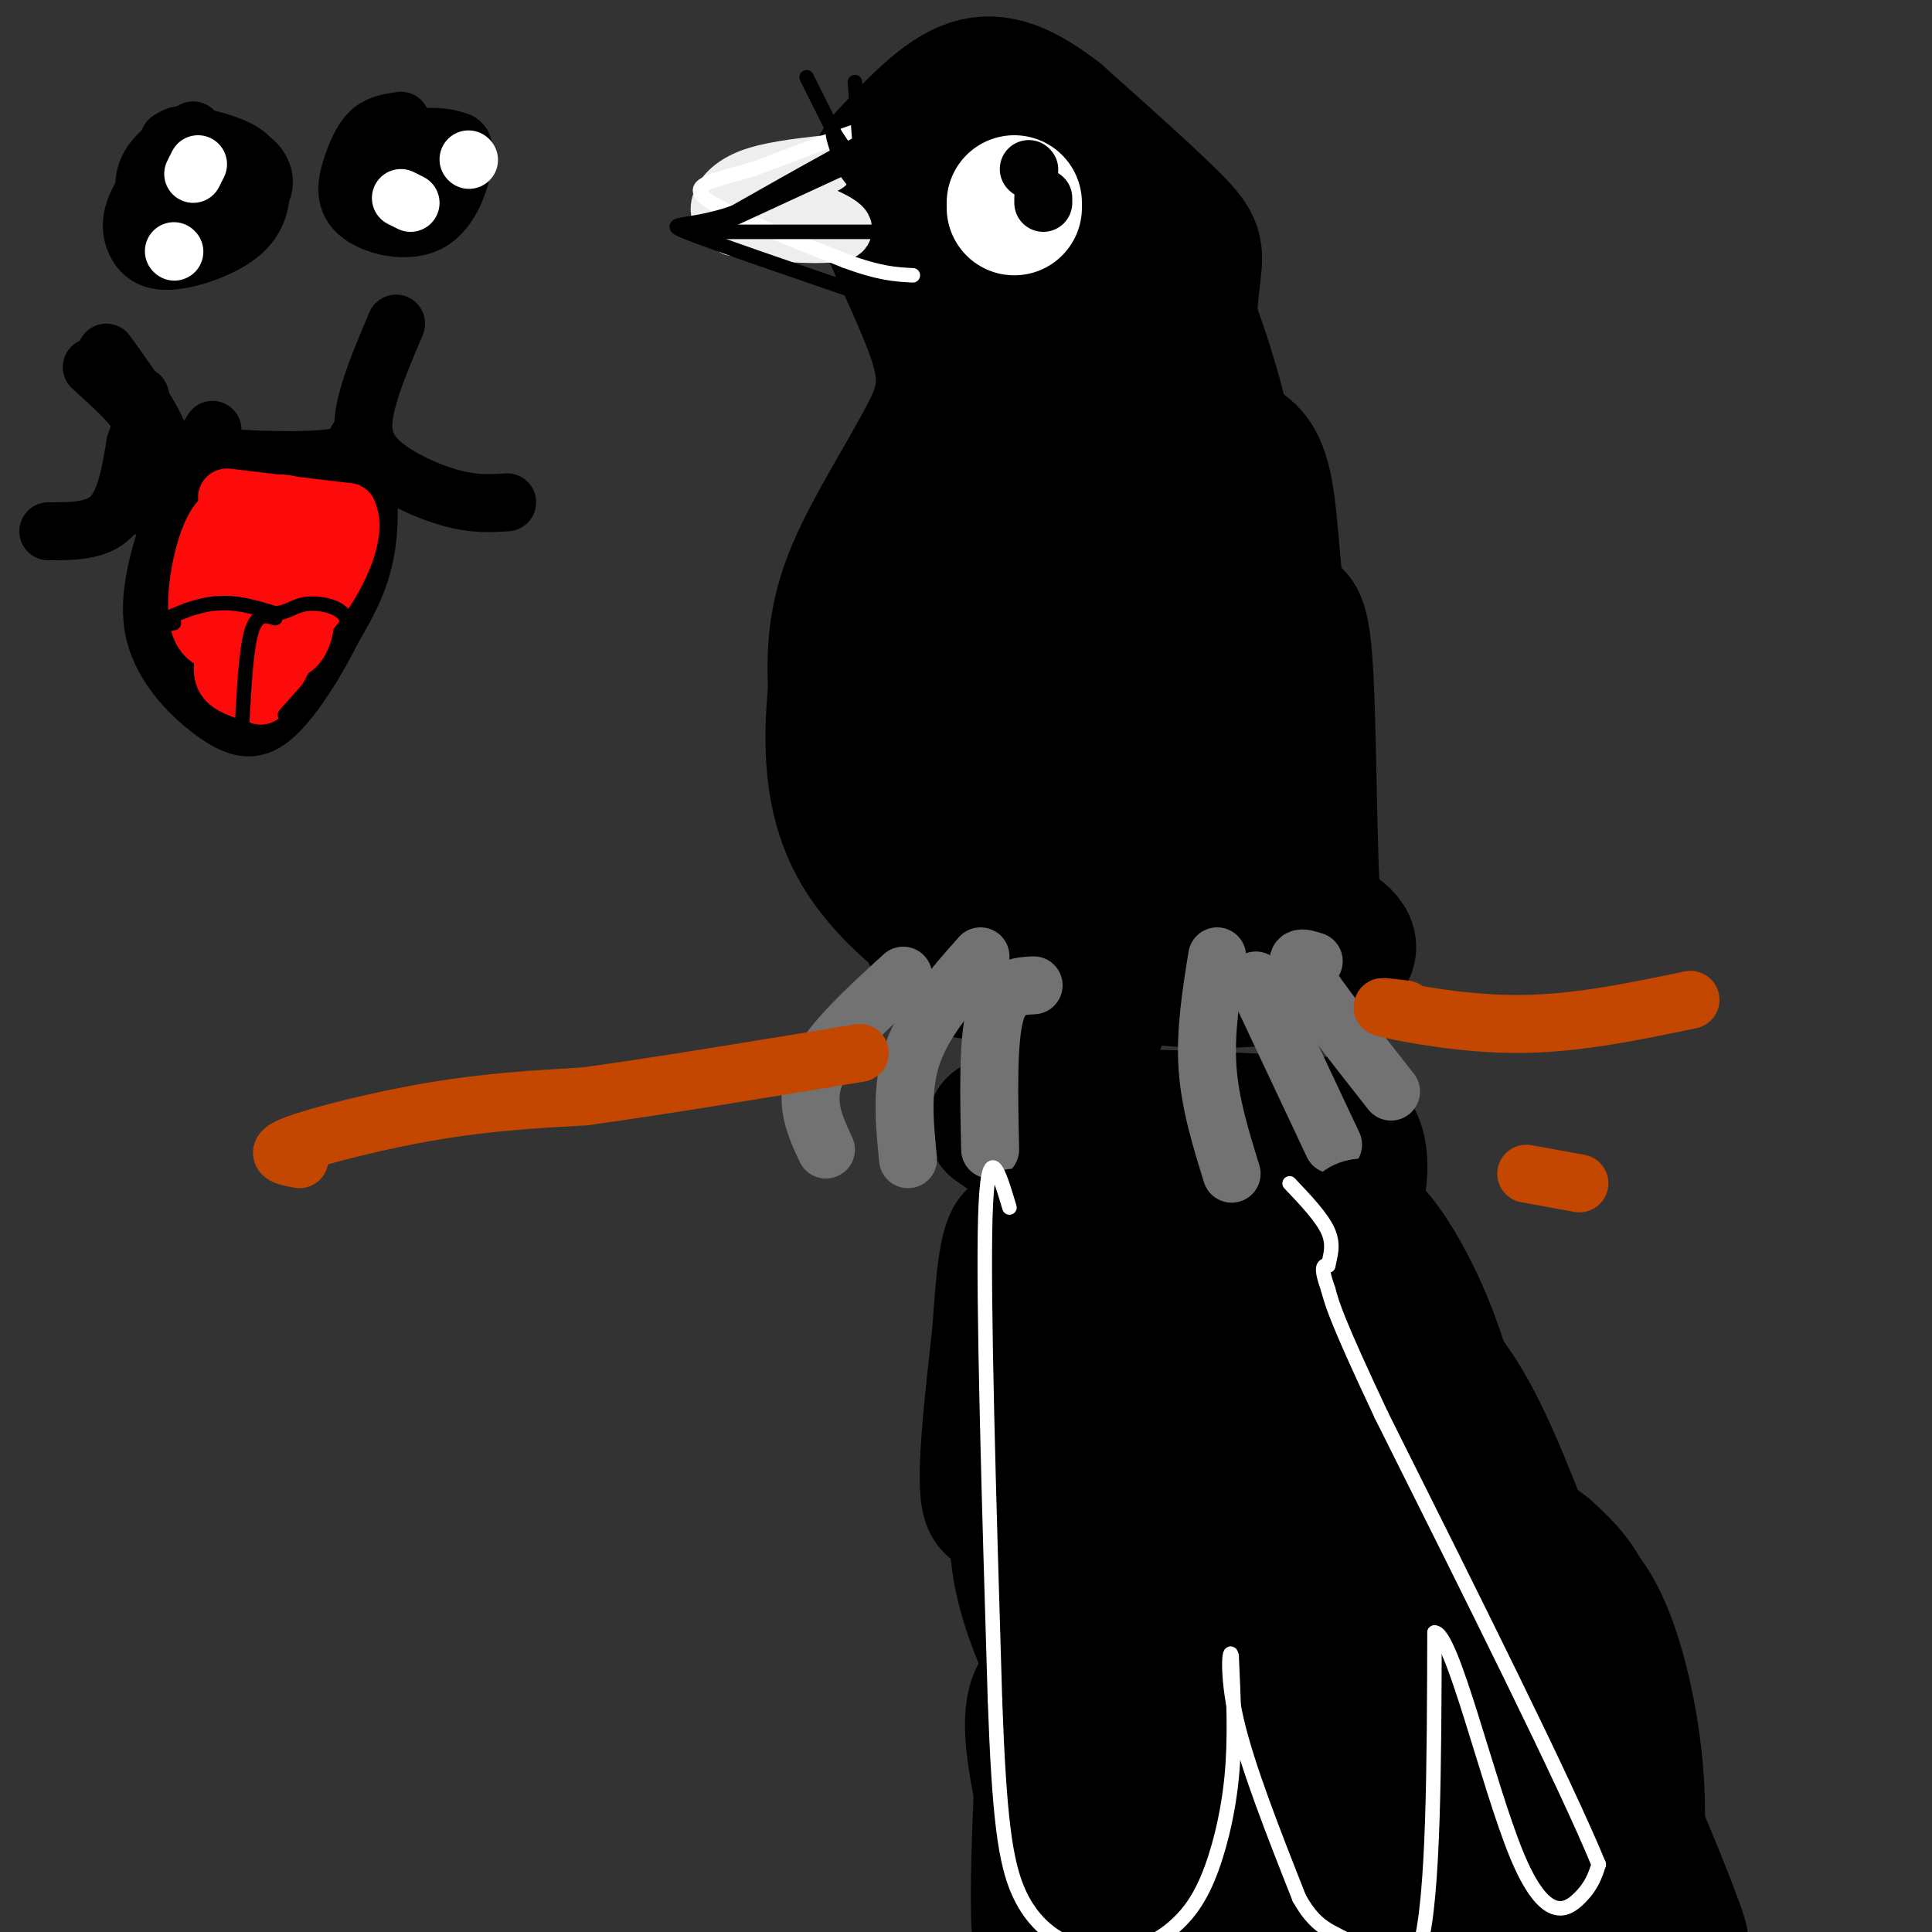<svg viewBox='0 0 400 400' version='1.1' xmlns='http://www.w3.org/2000/svg' xmlns:xlink='http://www.w3.org/1999/xlink'><rect x="0" y="0" width="400" height="400" fill="#333333" stroke="none"/><g fill='none' stroke='#000000' stroke-width='6' stroke-linecap='round' stroke-linejoin='round'><path d='M195,203c-2.756,5.200 -5.511,10.400 -10,1c-4.489,-9.400 -10.711,-33.400 -13,-46c-2.289,-12.600 -0.644,-13.800 1,-15'/><path d='M173,143c2.019,-9.717 6.566,-26.510 10,-36c3.434,-9.490 5.756,-11.678 8,-15c2.244,-3.322 4.412,-7.779 13,-14c8.588,-6.221 23.597,-14.206 27,-16c3.403,-1.794 -4.798,2.603 -13,7'/><path d='M218,69c-8.040,6.560 -21.640,19.459 -28,25c-6.360,5.541 -5.482,3.722 -7,13c-1.518,9.278 -5.434,29.651 -6,42c-0.566,12.349 2.217,16.675 5,21'/><path d='M182,170c1.500,5.000 2.750,7.000 4,9'/></g>
<g fill='none' stroke='#000000' stroke-width='28' stroke-linecap='round' stroke-linejoin='round'><path d='M235,363c0.619,-3.375 1.238,-6.750 -1,-11c-2.238,-4.250 -7.333,-9.375 -11,-14c-3.667,-4.625 -5.905,-8.750 -6,-17c-0.095,-8.250 1.952,-20.625 4,-33'/><path d='M221,288c1.556,-12.289 3.444,-26.511 1,-36c-2.444,-9.489 -9.222,-14.244 -16,-19'/><path d='M206,233c9.333,-3.167 40.667,-1.583 72,0'/><path d='M278,233c9.417,7.452 -3.042,26.083 -2,41c1.042,14.917 15.583,26.119 23,35c7.417,8.881 7.708,15.440 8,22'/><path d='M307,331c1.716,4.997 2.007,6.489 -1,13c-3.007,6.511 -9.311,18.040 -13,23c-3.689,4.960 -4.762,3.350 -8,3c-3.238,-0.350 -8.641,0.560 -23,-6c-14.359,-6.560 -37.674,-20.588 -41,-23c-3.326,-2.412 13.337,6.794 30,16'/><path d='M251,357c9.633,5.681 18.715,11.882 20,15c1.285,3.118 -5.228,3.152 -9,3c-3.772,-0.152 -4.803,-0.490 -10,-3c-5.197,-2.510 -14.559,-7.193 -22,-14c-7.441,-6.807 -12.959,-15.739 -15,-23c-2.041,-7.261 -0.605,-12.850 1,-16c1.605,-3.150 3.378,-3.860 6,-4c2.622,-0.140 6.092,0.289 11,3c4.908,2.711 11.256,7.705 17,13c5.744,5.295 10.886,10.893 15,18c4.114,7.107 7.200,15.725 8,20c0.800,4.275 -0.684,4.207 -4,5c-3.316,0.793 -8.462,2.446 -14,2c-5.538,-0.446 -11.468,-2.992 -17,-7c-5.532,-4.008 -10.668,-9.478 -15,-16c-4.332,-6.522 -7.862,-14.097 -10,-21c-2.138,-6.903 -2.886,-13.135 -2,-19c0.886,-5.865 3.406,-11.361 6,-16c2.594,-4.639 5.262,-8.419 10,-11c4.738,-2.581 11.545,-3.964 18,-5c6.455,-1.036 12.559,-1.725 25,5c12.441,6.725 31.221,20.862 50,35'/><path d='M320,321c9.609,8.424 8.630,11.985 8,15c-0.630,3.015 -0.913,5.484 -5,8c-4.087,2.516 -11.978,5.078 -20,6c-8.022,0.922 -16.173,0.203 -24,-1c-7.827,-1.203 -15.328,-2.889 -22,-6c-6.672,-3.111 -12.514,-7.648 -18,-13c-5.486,-5.352 -10.614,-11.521 -14,-17c-3.386,-5.479 -5.028,-10.269 -4,-18c1.028,-7.731 4.727,-18.402 9,-24c4.273,-5.598 9.122,-6.121 15,-5c5.878,1.121 12.786,3.887 21,9c8.214,5.113 17.736,12.574 26,20c8.264,7.426 15.272,14.816 20,21c4.728,6.184 7.176,11.162 8,15c0.824,3.838 0.022,6.538 -3,9c-3.022,2.462 -8.266,4.688 -17,4c-8.734,-0.688 -20.958,-4.291 -29,-8c-8.042,-3.709 -11.902,-7.526 -17,-13c-5.098,-5.474 -11.432,-12.607 -16,-19c-4.568,-6.393 -7.368,-12.048 -9,-22c-1.632,-9.952 -2.096,-24.202 -1,-30c1.096,-5.798 3.753,-3.144 5,-5c1.247,-1.856 1.083,-8.221 10,0c8.917,8.221 26.916,31.028 37,45c10.084,13.972 12.253,19.108 14,24c1.747,4.892 3.070,9.541 2,12c-1.070,2.459 -4.535,2.730 -8,3'/><path d='M288,331c-3.816,0.063 -9.354,-1.279 -18,-7c-8.646,-5.721 -20.398,-15.821 -27,-28c-6.602,-12.179 -8.053,-26.439 -7,-37c1.053,-10.561 4.609,-17.425 8,-21c3.391,-3.575 6.616,-3.860 10,-3c3.384,0.860 6.927,2.866 12,8c5.073,5.134 11.677,13.396 18,22c6.323,8.604 12.367,17.551 16,25c3.633,7.449 4.857,13.402 5,18c0.143,4.598 -0.795,7.841 -3,10c-2.205,2.159 -5.678,3.233 -10,3c-4.322,-0.233 -9.494,-1.773 -14,-4c-4.506,-2.227 -8.348,-5.139 -12,-9c-3.652,-3.861 -7.115,-8.670 -9,-16c-1.885,-7.330 -2.191,-17.181 -2,-23c0.191,-5.819 0.879,-7.606 4,-11c3.121,-3.394 8.677,-8.397 13,-10c4.323,-1.603 7.415,0.192 10,8c2.585,7.808 4.662,21.629 4,32c-0.662,10.371 -4.063,17.292 -8,21c-3.937,3.708 -8.411,4.202 -11,3c-2.589,-1.202 -3.295,-4.101 -4,-7'/><path d='M263,305c-1.206,-7.029 -2.220,-21.100 -1,-35c1.220,-13.900 4.675,-27.627 8,-30c3.325,-2.373 6.522,6.608 8,13c1.478,6.392 1.239,10.196 1,14'/><path d='M221,212c0.000,0.000 -1.000,0.000 -1,0'/><path d='M200,201c3.250,-1.399 6.500,-2.798 15,-2c8.500,0.798 22.250,3.792 35,4c12.750,0.208 24.500,-2.369 28,-5c3.500,-2.631 -1.250,-5.315 -6,-8'/><path d='M272,190c-1.107,-13.499 -0.874,-43.247 -2,-55c-1.126,-11.753 -3.611,-5.510 -5,-9c-1.389,-3.490 -1.683,-16.711 -3,-24c-1.317,-7.289 -3.659,-8.644 -6,-10'/><path d='M256,92c-2.954,-3.550 -7.338,-7.426 -9,-14c-1.662,-6.574 -0.601,-15.847 0,-21c0.601,-5.153 0.743,-6.187 -4,-11c-4.743,-4.813 -14.372,-13.407 -24,-22'/><path d='M219,24c-6.978,-5.378 -12.422,-7.822 -18,-6c-5.578,1.822 -11.289,7.911 -17,14'/><path d='M184,32c-3.512,3.738 -3.792,6.083 -1,13c2.792,6.917 8.655,18.405 11,26c2.345,7.595 1.173,11.298 0,15'/><path d='M194,86c-3.600,8.333 -12.600,21.667 -17,32c-4.400,10.333 -4.200,17.667 -4,25'/><path d='M173,143c-0.940,9.940 -1.292,22.292 5,33c6.292,10.708 19.226,19.774 23,20c3.774,0.226 -1.613,-8.387 -7,-17'/><path d='M194,179c-2.722,-5.746 -6.026,-11.612 -8,-18c-1.974,-6.388 -2.618,-13.298 -3,-19c-0.382,-5.702 -0.501,-10.197 10,8c10.501,18.197 31.623,59.086 34,62c2.377,2.914 -13.992,-32.147 -21,-50c-7.008,-17.853 -4.656,-18.499 -4,-22c0.656,-3.501 -0.384,-9.857 4,-5c4.384,4.857 14.192,20.929 24,37'/><path d='M230,172c1.329,-2.999 -7.347,-28.995 -8,-37c-0.653,-8.005 6.718,1.982 13,12c6.282,10.018 11.476,20.068 12,21c0.524,0.932 -3.622,-7.253 -4,-14c-0.378,-6.747 3.012,-12.056 7,-14c3.988,-1.944 8.575,-0.521 12,2c3.425,2.521 5.688,6.141 7,10c1.312,3.859 1.674,7.955 1,11c-0.674,3.045 -2.382,5.037 -4,7c-1.618,1.963 -3.145,3.897 -8,6c-4.855,2.103 -13.038,4.374 -20,2c-6.962,-2.374 -12.703,-9.393 -16,-17c-3.297,-7.607 -4.148,-15.804 -5,-24'/><path d='M217,137c0.034,-8.057 2.620,-16.200 7,-21c4.380,-4.800 10.552,-6.256 18,-1c7.448,5.256 16.170,17.226 20,28c3.830,10.774 2.769,20.353 2,25c-0.769,4.647 -1.244,4.363 -6,5c-4.756,0.637 -13.791,2.195 -22,-2c-8.209,-4.195 -15.593,-14.144 -20,-24c-4.407,-9.856 -5.839,-19.620 -5,-27c0.839,-7.380 3.948,-12.377 9,-13c5.052,-0.623 12.047,3.129 17,7c4.953,3.871 7.864,7.861 10,12c2.136,4.139 3.496,8.428 4,12c0.504,3.572 0.150,6.427 -1,8c-1.150,1.573 -3.097,1.863 -6,2c-2.903,0.137 -6.761,0.122 -14,-5c-7.239,-5.122 -17.858,-15.352 -24,-24c-6.142,-8.648 -7.808,-15.713 -8,-20c-0.192,-4.287 1.088,-5.796 4,-8c2.912,-2.204 7.456,-5.102 12,-8'/><path d='M214,83c5.359,-2.470 12.756,-4.646 18,-2c5.244,2.646 8.336,10.113 10,15c1.664,4.887 1.902,7.194 0,16c-1.902,8.806 -5.943,24.109 -12,33c-6.057,8.891 -14.130,11.368 -19,12c-4.870,0.632 -6.539,-0.583 -9,-4c-2.461,-3.417 -5.716,-9.037 -8,-14c-2.284,-4.963 -3.598,-9.270 -3,-20c0.598,-10.730 3.107,-27.883 8,-40c4.893,-12.117 12.169,-19.198 17,-23c4.831,-3.802 7.217,-4.324 10,-4c2.783,0.324 5.963,1.494 9,3c3.037,1.506 5.930,3.349 10,13c4.070,9.651 9.318,27.109 10,40c0.682,12.891 -3.201,21.214 -6,25c-2.799,3.786 -4.515,3.034 -7,3c-2.485,-0.034 -5.741,0.651 -9,-1c-3.259,-1.651 -6.523,-5.638 -10,-9c-3.477,-3.362 -7.167,-6.097 -10,-18c-2.833,-11.903 -4.809,-32.972 -4,-46c0.809,-13.028 4.405,-18.014 8,-23'/><path d='M217,39c3.435,-4.810 8.021,-5.336 13,-1c4.979,4.336 10.351,13.534 15,25c4.649,11.466 8.576,25.199 10,36c1.424,10.801 0.344,18.670 -5,22c-5.344,3.330 -14.951,2.120 -23,-1c-8.049,-3.120 -14.541,-8.152 -20,-17c-5.459,-8.848 -9.885,-21.514 -11,-32c-1.115,-10.486 1.081,-18.793 4,-24c2.919,-5.207 6.560,-7.314 9,-8c2.440,-0.686 3.679,0.048 6,2c2.321,1.952 5.724,5.123 10,14c4.276,8.877 9.424,23.462 12,32c2.576,8.538 2.578,11.029 0,11c-2.578,-0.029 -7.737,-2.580 -11,-6c-3.263,-3.420 -4.632,-7.710 -6,-12'/></g>
<g fill='none' stroke='#FFFFFF' stroke-width='28' stroke-linecap='round' stroke-linejoin='round'><path d='M210,42c0.000,0.000 0.000,1.000 0,1'/></g>
<g fill='none' stroke='#727272' stroke-width='12' stroke-linecap='round' stroke-linejoin='round'><path d='M187,202c-7.667,7.000 -15.333,14.000 -18,20c-2.667,6.000 -0.333,11.000 2,16'/><path d='M203,198c-5.750,6.500 -11.500,13.000 -14,20c-2.500,7.000 -1.750,14.500 -1,22'/><path d='M214,204c-3.250,0.167 -6.500,0.333 -8,6c-1.500,5.667 -1.250,16.833 -1,28'/><path d='M260,203c0.000,0.000 16.000,34.000 16,34'/><path d='M272,199c-2.333,-0.750 -4.667,-1.500 -2,3c2.667,4.500 10.333,14.250 18,24'/><path d='M252,198c-1.250,7.750 -2.500,15.500 -2,23c0.500,7.500 2.750,14.750 5,22'/></g>
<g fill='none' stroke='#C34701' stroke-width='12' stroke-linecap='round' stroke-linejoin='round'><path d='M62,240c-2.956,-0.556 -5.911,-1.111 -1,-3c4.911,-1.889 17.689,-5.111 29,-7c11.311,-1.889 21.156,-2.444 31,-3'/><path d='M121,227c14.667,-2.000 35.833,-5.500 57,-9'/><path d='M327,245c0.000,0.000 -11.000,-2.000 -11,-2'/><path d='M291,209c-3.489,-0.444 -6.978,-0.889 -3,0c3.978,0.889 15.422,3.111 27,3c11.578,-0.111 23.289,-2.556 35,-5'/></g>
<g fill='none' stroke='#000000' stroke-width='12' stroke-linecap='round' stroke-linejoin='round'><path d='M213,35c0.000,0.000 0.100,0.100 0.1,0.1'/><path d='M216,42c0.000,0.000 0.000,-1.000 0,-1'/></g>
<g fill='none' stroke='#EEEEEE' stroke-width='12' stroke-linecap='round' stroke-linejoin='round'><path d='M171,34c-6.022,0.689 -12.044,1.378 -16,3c-3.956,1.622 -5.844,4.178 -6,6c-0.156,1.822 1.422,2.911 3,4'/><path d='M152,47c5.933,1.156 19.267,2.044 22,1c2.733,-1.044 -5.133,-4.022 -13,-7'/><path d='M161,41c-2.000,-1.000 -0.500,0.000 1,1'/></g>
<g fill='none' stroke='#000000' stroke-width='12' stroke-linecap='round' stroke-linejoin='round'><path d='M22,73c5.667,7.833 11.333,15.667 12,21c0.667,5.333 -3.667,8.167 -8,11'/><path d='M82,67c-2.387,5.637 -4.774,11.274 -6,16c-1.226,4.726 -1.292,8.542 2,12c3.292,3.458 9.940,6.560 15,8c5.060,1.440 8.530,1.220 12,1'/><path d='M29,82c0.589,2.446 1.179,4.893 2,7c0.821,2.107 1.875,3.875 9,5c7.125,1.125 20.321,1.607 27,1c6.679,-0.607 6.839,-2.304 7,-4'/><path d='M74,91c1.844,3.244 2.956,13.356 2,21c-0.956,7.644 -3.978,12.822 -7,18'/><path d='M69,130c-3.293,6.670 -8.027,14.344 -12,18c-3.973,3.656 -7.185,3.292 -12,0c-4.815,-3.292 -11.233,-9.512 -13,-17c-1.767,-7.488 1.116,-16.244 4,-25'/><path d='M36,106c2.000,-7.000 5.000,-12.000 8,-17'/><path d='M40,27c-4.426,5.044 -8.852,10.089 -11,14c-2.148,3.911 -2.018,6.689 -1,9c1.018,2.311 2.925,4.155 7,4c4.075,-0.155 10.319,-2.310 14,-5c3.681,-2.690 4.799,-5.917 5,-9c0.201,-3.083 -0.514,-6.024 -3,-8c-2.486,-1.976 -6.743,-2.988 -11,-4'/><path d='M40,28c-2.667,-0.500 -3.833,0.250 -5,1'/><path d='M83,25c-2.159,0.314 -4.317,0.627 -6,2c-1.683,1.373 -2.890,3.804 -4,7c-1.110,3.196 -2.122,7.156 1,10c3.122,2.844 10.379,4.574 15,2c4.621,-2.574 6.606,-9.450 7,-13c0.394,-3.550 -0.803,-3.775 -2,-4'/><path d='M94,29c-2.468,-0.898 -7.636,-1.144 -11,1c-3.364,2.144 -4.922,6.678 -4,9c0.922,2.322 4.325,2.433 6,1c1.675,-1.433 1.621,-4.409 3,-6c1.379,-1.591 4.189,-1.795 7,-2'/><path d='M95,32c1.100,0.929 0.350,4.251 -1,6c-1.350,1.749 -3.300,1.924 -5,2c-1.700,0.076 -3.150,0.054 -5,-2c-1.850,-2.054 -4.101,-6.141 -3,-8c1.101,-1.859 5.555,-1.490 8,0c2.445,1.490 2.882,4.100 2,7c-0.882,2.900 -3.084,6.088 -5,8c-1.916,1.912 -3.548,2.546 -4,0c-0.452,-2.546 0.274,-8.273 1,-14'/><path d='M83,31c2.000,-2.500 6.500,-1.750 11,-1'/><path d='M41,47c-1.491,-1.425 -2.983,-2.849 -2,-5c0.983,-2.151 4.439,-5.027 7,-7c2.561,-1.973 4.225,-3.042 6,-2c1.775,1.042 3.661,4.197 2,7c-1.661,2.803 -6.870,5.255 -10,5c-3.130,-0.255 -4.180,-3.216 -4,-5c0.180,-1.784 1.590,-2.392 3,-3'/><path d='M43,37c1.418,1.230 3.463,5.804 2,9c-1.463,3.196 -6.432,5.014 -10,3c-3.568,-2.014 -5.734,-7.861 -5,-12c0.734,-4.139 4.367,-6.569 8,-9'/><path d='M10,110c5.000,0.000 10.000,0.000 13,-3c3.000,-3.000 4.000,-9.000 5,-15'/><path d='M28,92c1.178,-3.489 1.622,-4.711 0,-7c-1.622,-2.289 -5.311,-5.644 -9,-9'/></g>
<g fill='none' stroke='#FD0A0A' stroke-width='12' stroke-linecap='round' stroke-linejoin='round'><path d='M47,103c0.000,0.000 25.000,3.000 25,3'/><path d='M72,106c2.511,5.133 -3.711,16.467 -9,22c-5.289,5.533 -9.644,5.267 -14,5'/><path d='M49,133c-4.065,0.660 -7.227,-0.191 -8,-5c-0.773,-4.809 0.844,-13.578 3,-18c2.156,-4.422 4.850,-4.498 8,-5c3.150,-0.502 6.757,-1.429 9,0c2.243,1.429 3.121,5.215 4,9'/><path d='M65,114c0.891,3.274 1.120,6.959 -1,10c-2.120,3.041 -6.587,5.439 -9,5c-2.413,-0.439 -2.770,-3.716 -2,-7c0.770,-3.284 2.669,-6.577 4,-8c1.331,-1.423 2.095,-0.978 3,2c0.905,2.978 1.953,8.489 3,14'/><path d='M63,130c-0.600,3.822 -3.600,6.378 -5,3c-1.400,-3.378 -1.200,-12.689 -1,-22'/><path d='M57,111c-0.711,-3.750 -1.989,-2.124 -3,-1c-1.011,1.124 -1.756,1.744 -3,6c-1.244,4.256 -2.989,12.146 -4,17c-1.011,4.854 -1.289,6.673 0,8c1.289,1.327 4.144,2.164 7,3'/><path d='M54,144c3.333,-3.833 8.167,-14.917 13,-26'/></g>
<g fill='none' stroke='#000000' stroke-width='3' stroke-linecap='round' stroke-linejoin='round'><path d='M36,129c-2.200,0.489 -4.400,0.978 -3,0c1.400,-0.978 6.400,-3.422 11,-4c4.600,-0.578 8.800,0.711 13,2'/><path d='M57,127c2.964,-0.226 3.875,-1.792 7,-2c3.125,-0.208 8.464,0.940 8,5c-0.464,4.060 -6.732,11.030 -13,18'/><path d='M57,128c-1.917,-0.583 -3.833,-1.167 -5,3c-1.167,4.167 -1.583,13.083 -2,22'/></g>
<g fill='none' stroke='#FFFFFF' stroke-width='12' stroke-linecap='round' stroke-linejoin='round'><path d='M40,36c0.000,0.000 1.000,-2.000 1,-2'/><path d='M97,33c0.000,0.000 0.100,0.100 0.1,0.1'/><path d='M85,42c0.000,0.000 -2.000,-1.000 -2,-1'/><path d='M36,52c0.000,0.000 0.100,0.100 0.1,0.1'/></g>
<g fill='none' stroke='#FFFFFF' stroke-width='3' stroke-linecap='round' stroke-linejoin='round'><path d='M190,26c-0.167,-1.250 -0.333,-2.500 -6,-1c-5.667,1.500 -16.833,5.750 -28,10'/><path d='M156,35c-7.867,2.311 -13.533,3.089 -10,6c3.533,2.911 16.267,7.956 29,13'/><path d='M175,54c7.167,2.667 10.583,2.833 14,3'/></g>
<g fill='none' stroke='#000000' stroke-width='3' stroke-linecap='round' stroke-linejoin='round'><path d='M196,24c-0.833,-1.167 -1.667,-2.333 -9,1c-7.333,3.333 -21.167,11.167 -35,19'/><path d='M152,44c-9.311,3.267 -15.089,1.933 -10,4c5.089,2.067 21.044,7.533 37,13'/><path d='M179,61c8.333,2.667 10.667,2.833 13,3'/><path d='M146,48c0.000,0.000 52.000,-24.000 52,-24'/><path d='M147,48c0.000,0.000 36.000,0.000 36,0'/><path d='M196,34c-3.111,-5.533 -6.222,-11.067 -9,-11c-2.778,0.067 -5.222,5.733 -6,7c-0.778,1.267 0.111,-1.867 1,-5'/><path d='M182,25c1.188,-1.982 3.659,-4.439 5,-3c1.341,1.439 1.553,6.772 0,9c-1.553,2.228 -4.872,1.351 -6,-1c-1.128,-2.351 -0.064,-6.175 1,-10'/><path d='M187,37c0.321,3.042 0.643,6.083 0,3c-0.643,-3.083 -2.250,-12.292 -2,-13c0.250,-0.708 2.357,7.083 2,9c-0.357,1.917 -3.179,-2.042 -6,-6'/><path d='M181,30c-0.833,-0.333 0.083,1.833 1,4'/><path d='M182,34c-0.381,-0.512 -1.833,-3.792 -2,-3c-0.167,0.792 0.952,5.655 1,6c0.048,0.345 -0.976,-3.827 -2,-8'/><path d='M179,29c0.060,0.881 1.208,7.083 0,7c-1.208,-0.083 -4.774,-6.452 -6,-8c-1.226,-1.548 -0.113,1.726 1,5'/><path d='M174,33c0.167,1.167 0.083,1.583 0,2'/><path d='M190,28c0.000,0.000 -10.000,-3.000 -10,-3'/><path d='M177,38c0.000,0.000 -3.000,-4.000 -3,-4'/><path d='M181,30c0.000,0.000 -2.000,-1.000 -2,-1'/><path d='M178,30c0.000,0.000 -1.000,-13.000 -1,-13'/><path d='M175,32c0.000,0.000 -8.000,-16.000 -8,-16'/><path d='M225,310c-6.735,1.411 -13.470,2.823 -15,18c-1.530,15.177 2.147,44.120 6,60c3.853,15.880 7.884,18.699 11,21c3.116,2.301 5.319,4.086 9,5c3.681,0.914 8.841,0.957 14,1'/><path d='M250,415c4.226,-1.226 7.792,-4.792 10,-7c2.208,-2.208 3.060,-3.060 4,-8c0.940,-4.940 1.970,-13.970 3,-23'/><path d='M267,377c0.286,-6.476 -0.500,-11.167 0,-6c0.500,5.167 2.286,20.190 5,28c2.714,7.810 6.357,8.405 10,9'/><path d='M282,408c4.179,0.488 9.625,-2.792 13,-4c3.375,-1.208 4.679,-0.345 5,-11c0.321,-10.655 -0.339,-32.827 -1,-55'/><path d='M299,338c0.107,-0.155 0.875,26.958 2,41c1.125,14.042 2.607,15.012 4,16c1.393,0.988 2.696,1.994 4,3'/><path d='M309,398c3.596,1.347 10.586,3.214 15,3c4.414,-0.214 6.252,-2.510 10,-8c3.748,-5.490 9.407,-14.172 12,-21c2.593,-6.828 2.121,-11.800 2,-15c-0.121,-3.200 0.108,-4.629 -3,-9c-3.108,-4.371 -9.554,-11.686 -16,-19'/><path d='M329,329c-3.167,-4.167 -3.083,-5.083 -3,-6'/></g>
<g fill='none' stroke='#000000' stroke-width='28' stroke-linecap='round' stroke-linejoin='round'><path d='M227,346c-1.970,0.690 -3.940,1.381 -7,2c-3.060,0.619 -7.208,1.167 -6,13c1.208,11.833 7.774,34.952 13,47c5.226,12.048 9.113,13.024 13,14'/><path d='M240,422c4.357,0.786 8.750,-4.250 11,-5c2.250,-0.750 2.357,2.786 3,-7c0.643,-9.786 1.821,-32.893 3,-56'/><path d='M245,360c-2.101,-1.911 -4.202,-3.821 -6,13c-1.798,16.821 -3.292,52.375 -2,51c1.292,-1.375 5.369,-39.679 7,-51c1.631,-11.321 0.815,4.339 0,20'/><path d='M275,380c-3.101,0.423 -6.202,0.845 -3,12c3.202,11.155 12.708,33.042 18,41c5.292,7.958 6.369,1.988 5,-14c-1.369,-15.988 -5.185,-41.994 -9,-68'/><path d='M305,352c-0.879,3.151 -1.758,6.302 -2,10c-0.242,3.698 0.152,7.943 4,21c3.848,13.057 11.149,34.926 16,41c4.851,6.074 7.250,-3.646 10,-14c2.750,-10.354 5.851,-21.342 6,-34c0.149,-12.658 -2.652,-26.985 -6,-36c-3.348,-9.015 -7.242,-12.719 -9,-12c-1.758,0.719 -1.379,5.859 -1,11'/><path d='M323,339c5.683,16.735 20.389,53.073 24,61c3.611,7.927 -3.874,-12.558 -12,-30c-8.126,-17.442 -16.893,-31.841 -17,-27c-0.107,4.841 8.447,28.920 17,53'/><path d='M335,396c2.569,3.386 0.493,-14.649 -2,-27c-2.493,-12.351 -5.402,-19.018 -10,-31c-4.598,-11.982 -10.885,-29.281 -16,-40c-5.115,-10.719 -9.057,-14.860 -13,-19'/><path d='M294,279c-5.530,-9.389 -12.853,-23.362 -12,-25c0.853,-1.638 9.884,9.059 16,28c6.116,18.941 9.319,46.126 13,62c3.681,15.874 7.841,20.437 12,25'/><path d='M323,369c5.344,8.146 12.703,16.012 15,20c2.297,3.988 -0.467,4.100 -12,-13c-11.533,-17.100 -31.836,-51.412 -44,-69c-12.164,-17.588 -16.190,-18.454 -20,-19c-3.810,-0.546 -7.405,-0.773 -11,-1'/><path d='M251,287c-2.616,-7.313 -3.657,-25.095 -5,5c-1.343,30.095 -2.989,108.067 -8,117c-5.011,8.933 -13.388,-51.172 -20,-77c-6.612,-25.828 -11.461,-17.379 -13,-21c-1.539,-3.621 0.230,-19.310 2,-35'/><path d='M207,276c0.721,-11.002 1.522,-21.006 4,-20c2.478,1.006 6.633,13.022 7,42c0.367,28.978 -3.055,74.917 -3,95c0.055,20.083 3.587,14.309 7,12c3.413,-2.309 6.706,-1.155 10,0'/></g>
<g fill='none' stroke='#FFFFFF' stroke-width='3' stroke-linecap='round' stroke-linejoin='round'><path d='M209,250c-2.250,-7.500 -4.500,-15.000 -5,2c-0.500,17.000 0.750,58.500 2,100'/><path d='M206,352c0.869,23.869 2.042,33.542 5,40c2.958,6.458 7.702,9.702 12,11c4.298,1.298 8.149,0.649 12,0'/><path d='M235,403c3.324,-0.555 5.633,-1.943 8,-4c2.367,-2.057 4.791,-4.785 7,-10c2.209,-5.215 4.203,-12.919 5,-21c0.797,-8.081 0.399,-16.541 0,-25'/><path d='M255,343c-0.356,-2.644 -1.244,3.244 1,13c2.244,9.756 7.622,23.378 13,37'/><path d='M269,393c3.988,7.214 7.458,6.750 12,10c4.542,3.250 10.155,10.214 13,0c2.845,-10.214 2.923,-37.607 3,-65'/><path d='M297,338c3.583,-0.274 11.042,31.542 17,46c5.958,14.458 10.417,11.560 13,9c2.583,-2.560 3.292,-4.780 4,-7'/><path d='M331,386c-6.833,-16.667 -25.917,-54.833 -45,-93'/><path d='M286,293c-9.333,-19.833 -10.167,-22.917 -11,-26'/><path d='M275,267c-1.833,-5.167 -0.917,-5.083 0,-5'/><path d='M275,262c0.356,-1.889 1.244,-4.111 0,-7c-1.244,-2.889 -4.622,-6.444 -8,-10'/></g>
</svg>